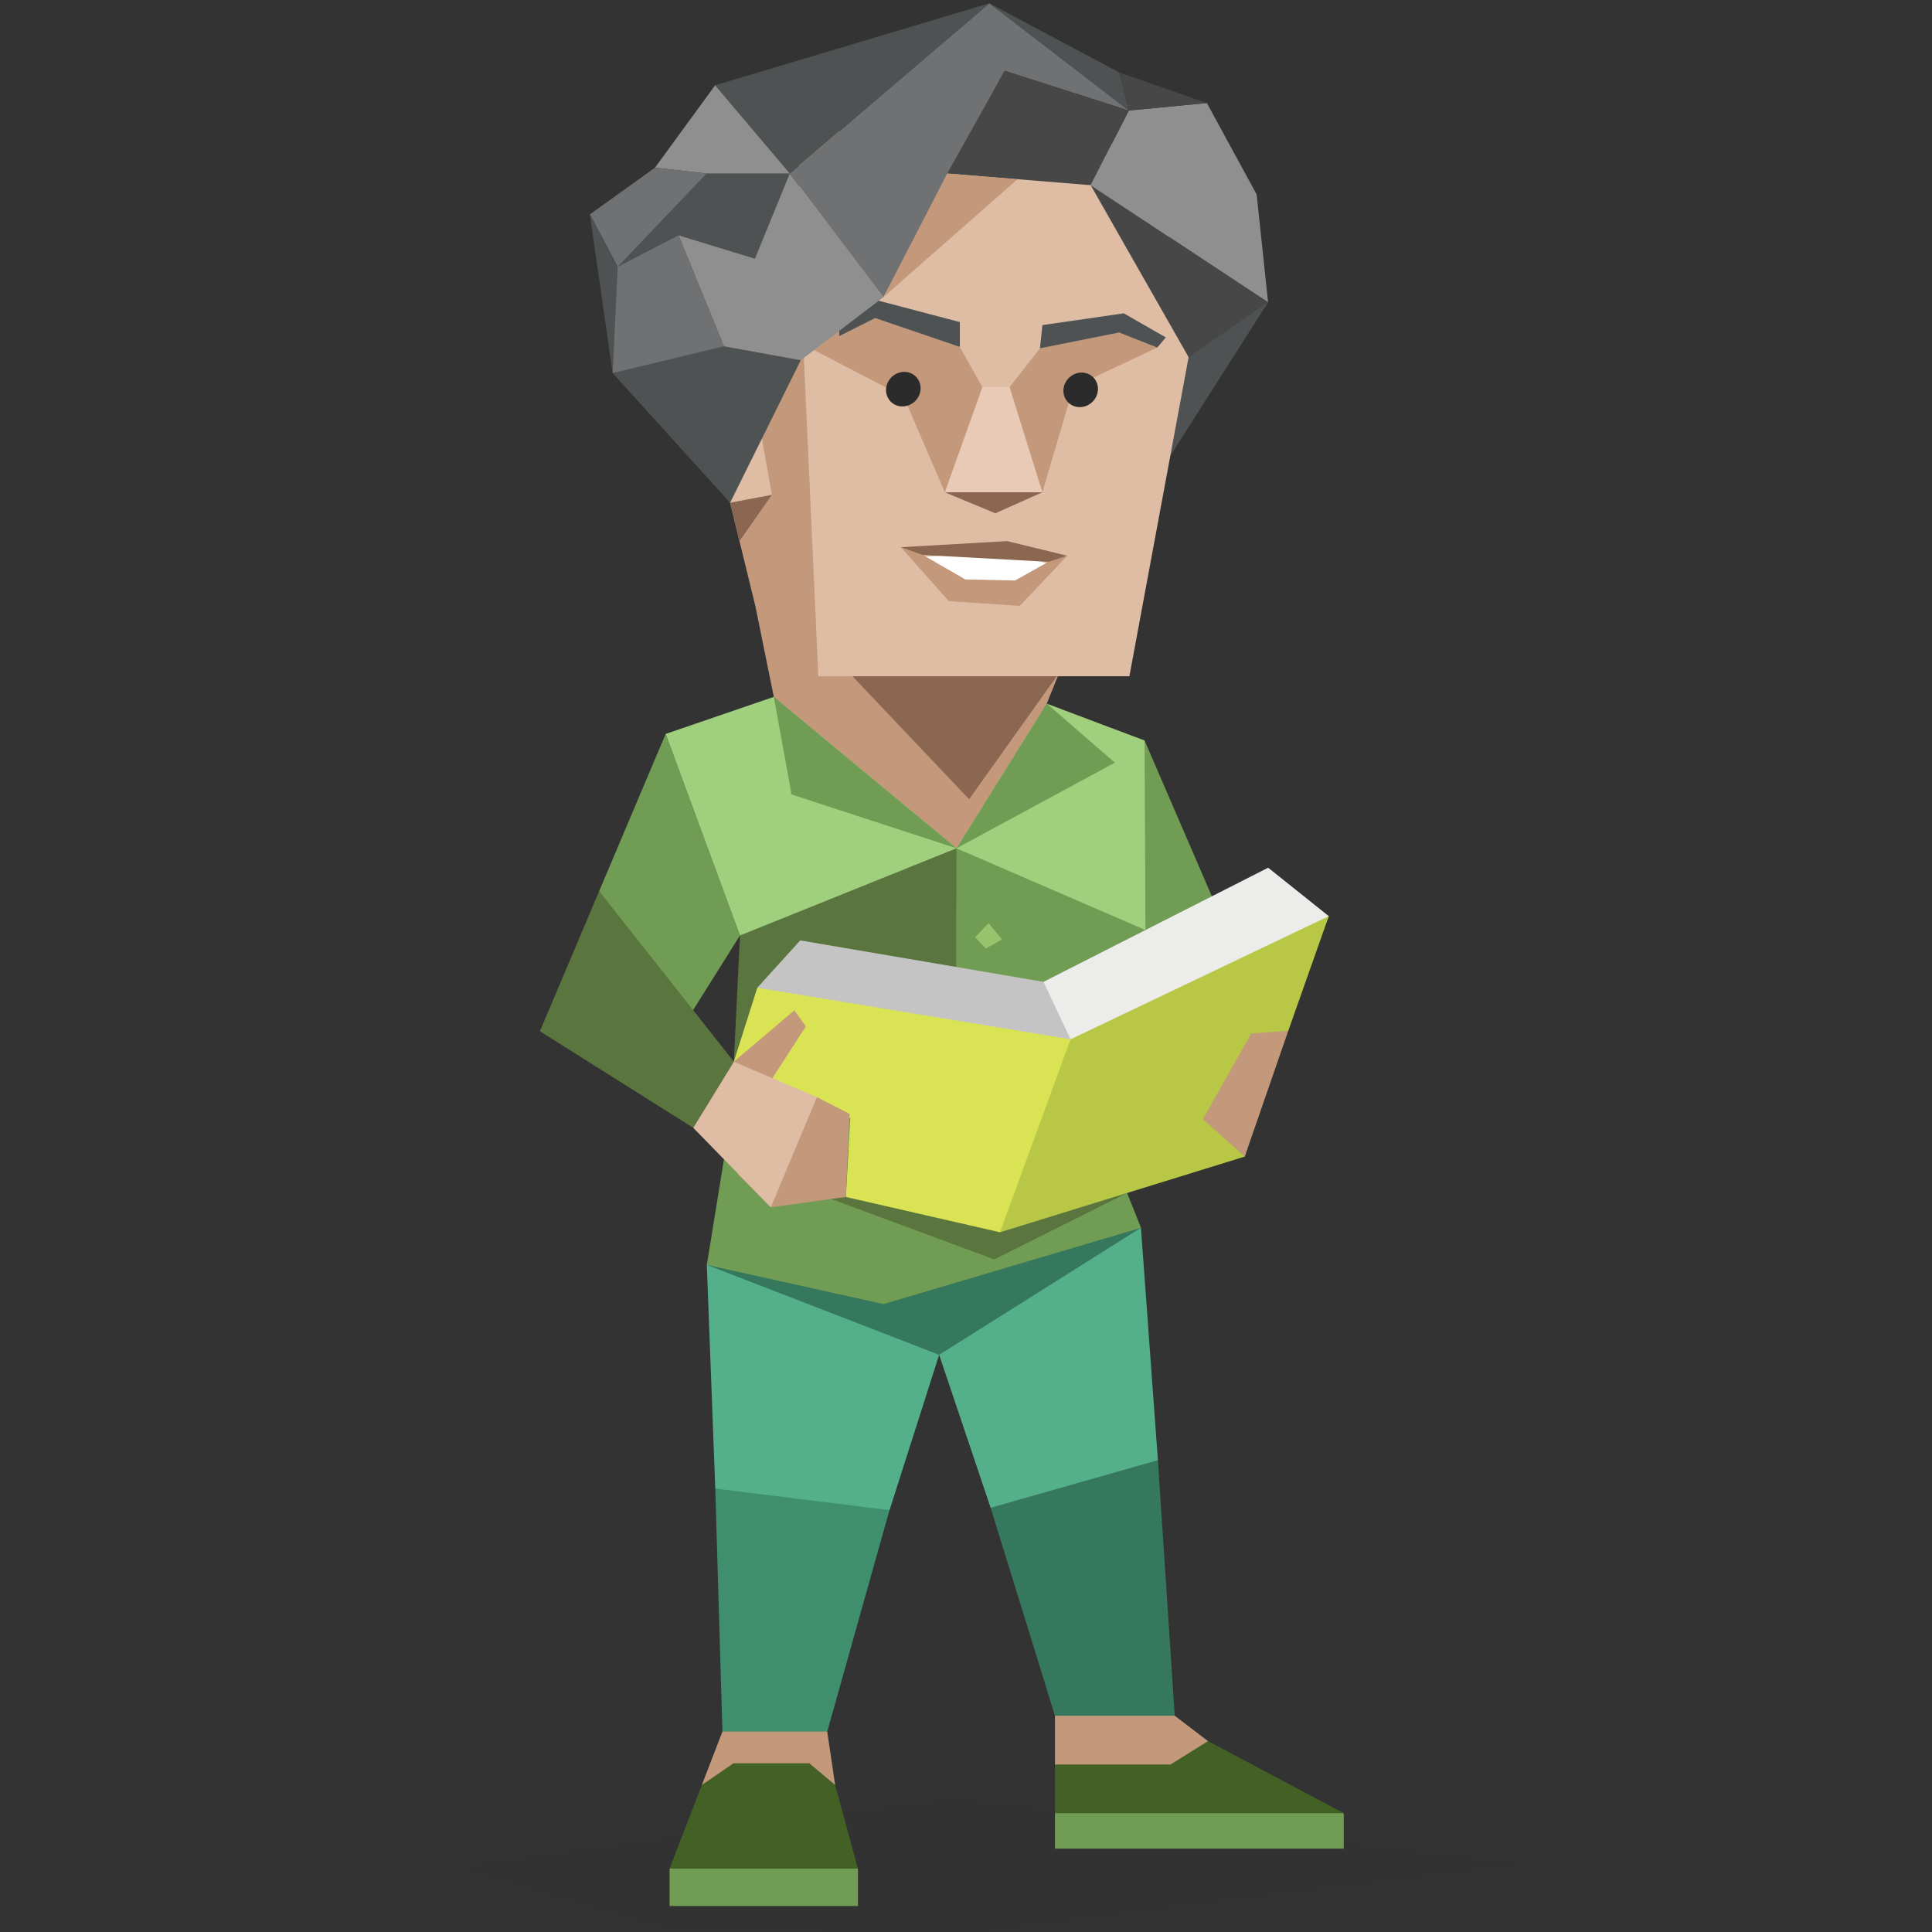 <svg id="illustration" xmlns="http://www.w3.org/2000/svg" viewBox="0 0 400 400"><rect x="0" y="0" width="400" height="400" fill="#333333" stroke="none"/><defs><style>.cls-1,.cls-13{fill:#c3987b;}.cls-2{fill:#4f5253;}.cls-25,.cls-3{fill:#2b2b2b;}.cls-10,.cls-11,.cls-12,.cls-13,.cls-3,.cls-4,.cls-5,.cls-6,.cls-7,.cls-8{fill-rule:evenodd;}.cls-3{opacity:0.1;}.cls-4{fill:#35785d;}.cls-5,.cls-9{fill:#709d53;}.cls-6{fill:#54b08b;}.cls-7{fill:#3f8f6f;}.cls-8{fill:#446125;}.cls-10{fill:#a0cf7e;}.cls-11{fill:#5a753d;}.cls-12{fill:#99c26d;}.cls-14{fill:#dfbda5;}.cls-15{fill:#8b6651;}.cls-16{fill:#e8cab6;}.cls-17{fill:#8f8f8f;}.cls-18{fill:#6f7173;}.cls-19{fill:#474747;}.cls-20{fill:#ececeb;}.cls-21{fill:#b8c745;}.cls-22{fill:#fff;}.cls-23{fill:#c4c4c4;}.cls-24{fill:#d9e354;}</style></defs><polygon class="cls-1" points="216.72 145.68 224.31 126.87 171.3 39.13 139.61 56.78 156.39 125.49 160.21 144.28 198.77 176.94 216.72 145.68"/><polygon class="cls-2" points="233.72 22.88 225.81 38.34 246.09 73.95 240.68 96.91 262.54 62.58 235.82 41.48 233.72 22.88"/><polygon class="cls-3" points="197.14 372.19 93.3 386.43 136.3 399.02 198.15 400.68 317.69 385.86 197.14 372.19"/><polygon class="cls-4" points="168.92 221.17 146.34 261.88 184.59 279.82 194.44 280.5 205.73 277.26 236.22 254.2 226.68 230.36 197.88 225.66 185.94 227.13 168.92 221.17"/><polygon class="cls-5" points="236.22 254.2 226.68 230.36 197.88 225.66 152.74 222.41 146.34 261.88 182.93 270 236.22 254.2"/><polygon class="cls-6" points="146.34 261.88 148.09 308.19 162.97 315.05 184.17 312.66 194.44 280.5 146.34 261.88"/><polygon class="cls-6" points="194.44 280.5 205.1 312.17 229.43 315.02 239.73 302.31 236.22 254.2 194.44 280.5"/><polygon class="cls-7" points="184.16 312.66 171.27 358.51 158.61 363.14 149.57 358.51 148.09 308.19 184.16 312.66"/><polygon class="cls-4" points="205.1 312.17 218.42 355.23 231.49 364.35 243.22 355.23 239.73 302.31 205.1 312.17"/><polygon class="cls-8" points="148.46 364.04 145.31 369.56 138.63 386.88 156.19 392.15 177.62 386.88 172.91 369.56 171.44 365.08 168.13 362.51 150.4 361.63 148.46 364.04"/><rect class="cls-9" x="138.63" y="386.88" width="39" height="7.74"/><polygon class="cls-5" points="278.21 382.74 218.42 382.74 218.42 375.41 239.79 369.96 278.21 375.41 278.21 382.74"/><polygon class="cls-8" points="220.98 360.27 218.42 365.32 218.42 375.4 231.87 375.4 278.22 375.4 250.11 360.48 239.07 359.39 220.98 360.27"/><polygon class="cls-5" points="137.82 151.95 124.05 184.5 139.61 215.32 153.2 193.68 137.82 151.95"/><polygon class="cls-10" points="226.05 168.96 235.37 186.87 231.11 219.65 153.2 193.68 137.82 151.95 160.21 144.28 198.03 175.63 226.05 168.96"/><polygon class="cls-5" points="229.67 150.64 236.97 153.32 264.31 216.6 231.89 213.65 229.05 203.38 229.67 150.64"/><polygon class="cls-11" points="151.93 219.81 153.2 193.68 198.03 175.63 205.85 199.52 197.88 225.66 171.75 226.65 151.93 219.81"/><polyline class="cls-11" points="143.53 233.5 111.78 213.51 124.05 184.5 151.93 219.81"/><polygon class="cls-5" points="223.95 218.48 197.88 225.66 198.03 175.63 237.15 190.68 223.95 218.48"/><polygon class="cls-12" points="204.67 191.12 207.47 194.51 204.11 196.38 201.88 194.05 204.67 191.12"/><polygon class="cls-12" points="204.67 202.77 207.47 206.16 204.11 208.03 201.88 205.71 204.67 202.77"/><polygon class="cls-10" points="216.72 145.68 236.97 153.32 237.16 192.56 198.03 175.63 216.72 145.68"/><polygon class="cls-5" points="216.72 145.68 230.82 157.9 198.03 175.63 216.72 145.68"/><polygon class="cls-13" points="167.56 365.07 151.86 365.07 145.31 369.56 149.57 358.51 171.27 358.51 172.91 369.56 167.56 365.07"/><polygon class="cls-13" points="250.11 360.48 242.35 365.32 218.42 365.32 218.42 355.23 243.22 355.23 250.11 360.48"/><polygon class="cls-5" points="160.21 144.28 163.88 164.48 198.03 175.63 160.21 144.28"/><polygon class="cls-14" points="169.43 140.01 165.91 62.58 165.34 26.74 239.11 30.13 246.09 73.95 233.83 140.01 169.43 140.01"/><polygon class="cls-15" points="215.82 101.92 195.61 101.92 206.08 106.27 215.82 101.92"/><polygon class="cls-16" points="215.82 101.92 209.03 80.14 203.39 80.14 195.61 101.92 215.82 101.92"/><polygon class="cls-1" points="195.61 101.92 187.09 82.13 165.79 71.06 179.6 65.31 198.72 71.83 203.39 80.14 195.61 101.92"/><polygon class="cls-1" points="215.82 101.92 209.03 80.14 215.31 72.12 231.7 68.85 239.6 71.96 222.23 80.14 215.82 101.92"/><polygon class="cls-2" points="215.31 72.12 215.82 67.31 232.67 64.87 241.37 69.86 239.6 71.96 231.7 68.85 215.31 72.12"/><polygon class="cls-2" points="198.72 71.83 198.72 66.68 179.11 61.52 173.88 64.58 173.73 69.6 181.18 65.85 198.72 71.83"/><polygon class="cls-15" points="218.79 140.01 192.31 140.01 176.5 140.01 200.64 165.47 218.79 140.01"/><polygon class="cls-14" points="153.99 69.83 143.46 72.53 151.16 104.09 159.82 102.45 153.99 69.83"/><polygon class="cls-2" points="163.52 35.92 146.32 35.92 127.89 55.25 158.02 58.4 163.52 35.92"/><polygon class="cls-17" points="182.9 61.52 163.52 35.92 156.3 53.56 140.47 48.73 149.9 71.68 165.79 74.58 182.9 61.52"/><polygon class="cls-18" points="182.9 61.52 208 14.66 233.72 22.88 204.84 0.68 163.52 35.92 182.9 61.52"/><polygon class="cls-17" points="233.72 22.88 249.87 21.33 260.18 40.27 262.54 62.58 225.81 38.34 233.72 22.88"/><polygon class="cls-2" points="233.72 22.88 231.72 15 204.84 0.68 233.72 22.88"/><polygon class="cls-19" points="231.72 15 249.87 21.33 233.72 22.88 231.72 15"/><polygon class="cls-19" points="233.72 22.88 225.81 38.34 196.11 35.92 208 14.66 233.72 22.88"/><polygon class="cls-2" points="165.79 74.58 151.16 104.09 126.84 77.24 127.89 55.25 140.47 48.73 149.9 71.68 165.79 74.58"/><polygon class="cls-2" points="204.84 0.68 148.06 17.66 163.52 35.92 204.84 0.68"/><polygon class="cls-17" points="163.52 35.92 148.06 17.66 135.6 34.72 146.32 35.92 163.52 35.92"/><polygon class="cls-18" points="146.32 35.92 135.6 34.72 122.13 44.38 127.89 55.25 146.32 35.92"/><polygon class="cls-2" points="122.13 44.38 126.84 77.24 127.89 55.25 122.13 44.38"/><polygon class="cls-18" points="149.9 71.68 126.84 77.24 127.89 55.25 140.47 48.73 149.9 71.68"/><polyline class="cls-1" points="210.65 37.13 196.11 35.92 182.9 61.52"/><polygon class="cls-15" points="159.82 102.45 153.1 112.03 151.16 104.09 159.82 102.45"/><polygon class="cls-19" points="225.81 38.34 225.81 38.34 246.09 73.95 262.54 62.58 225.81 38.34"/><polygon class="cls-11" points="149.89 240.01 205.85 260.74 233.34 247 199.28 236.42 149.89 240.01"/><polygon class="cls-20" points="271.57 197.76 275.11 189.68 262.56 179.65 216.05 203.28 203.62 242.89 271.57 197.76"/><polygon class="cls-21" points="264.25 213.99 266.73 213.4 275.11 189.68 221.65 215.18 195.08 234.73 207.04 255.13 257.71 239.46 264.25 213.99"/><path class="cls-22" d="M217.31,116.88l-9.26-3.12s-17.67,1.88-17.39,1.45,8.57,7,8.57,7l10.58-.1,7.63-5.25Z"/><polygon class="cls-1" points="215.76 115.83 217.06 116.32 210.16 120.18 199.85 119.96 191.07 114.9 193.07 114.44 186.51 113.29 196.44 124.46 211.14 125.44 220.96 115.06 215.76 115.83"/><polygon class="cls-15" points="220.96 115.06 208.52 112.03 186.51 113.29 191.07 114.9 217.06 116.32 220.96 115.06"/><polygon class="cls-23" points="161.44 209.1 156.78 204.51 165.68 194.7 216.05 203.28 221.65 215.18 167.19 219.81 161.44 209.1"/><polygon class="cls-24" points="176.05 231.5 175.12 247.82 207.04 255.13 221.65 215.18 156.78 204.51 151.93 219.81 176.05 231.5"/><polygon class="cls-1" points="153.68 232.9 151.93 219.81 164.46 209.19 166.84 212.5 153.68 232.9"/><polygon class="cls-1" points="152.74 243.09 159.58 249.95 175.12 247.82 175.9 230.61 169.14 227.16 152.74 243.09"/><polygon class="cls-14" points="151.93 219.81 169.14 227.16 159.58 249.95 143.53 233.5 151.93 219.81"/><polygon class="cls-1" points="259.02 213.99 249.06 231.72 257.71 239.46 266.73 213.4 259.02 213.99"/><ellipse class="cls-25" cx="187.02" cy="80.57" rx="3.67" ry="3.48" transform="translate(-2.19 155.84) rotate(-45)"/><ellipse class="cls-25" cx="223.75" cy="80.71" rx="3.67" ry="3.48" transform="translate(8.46 181.86) rotate(-45)"/></svg>